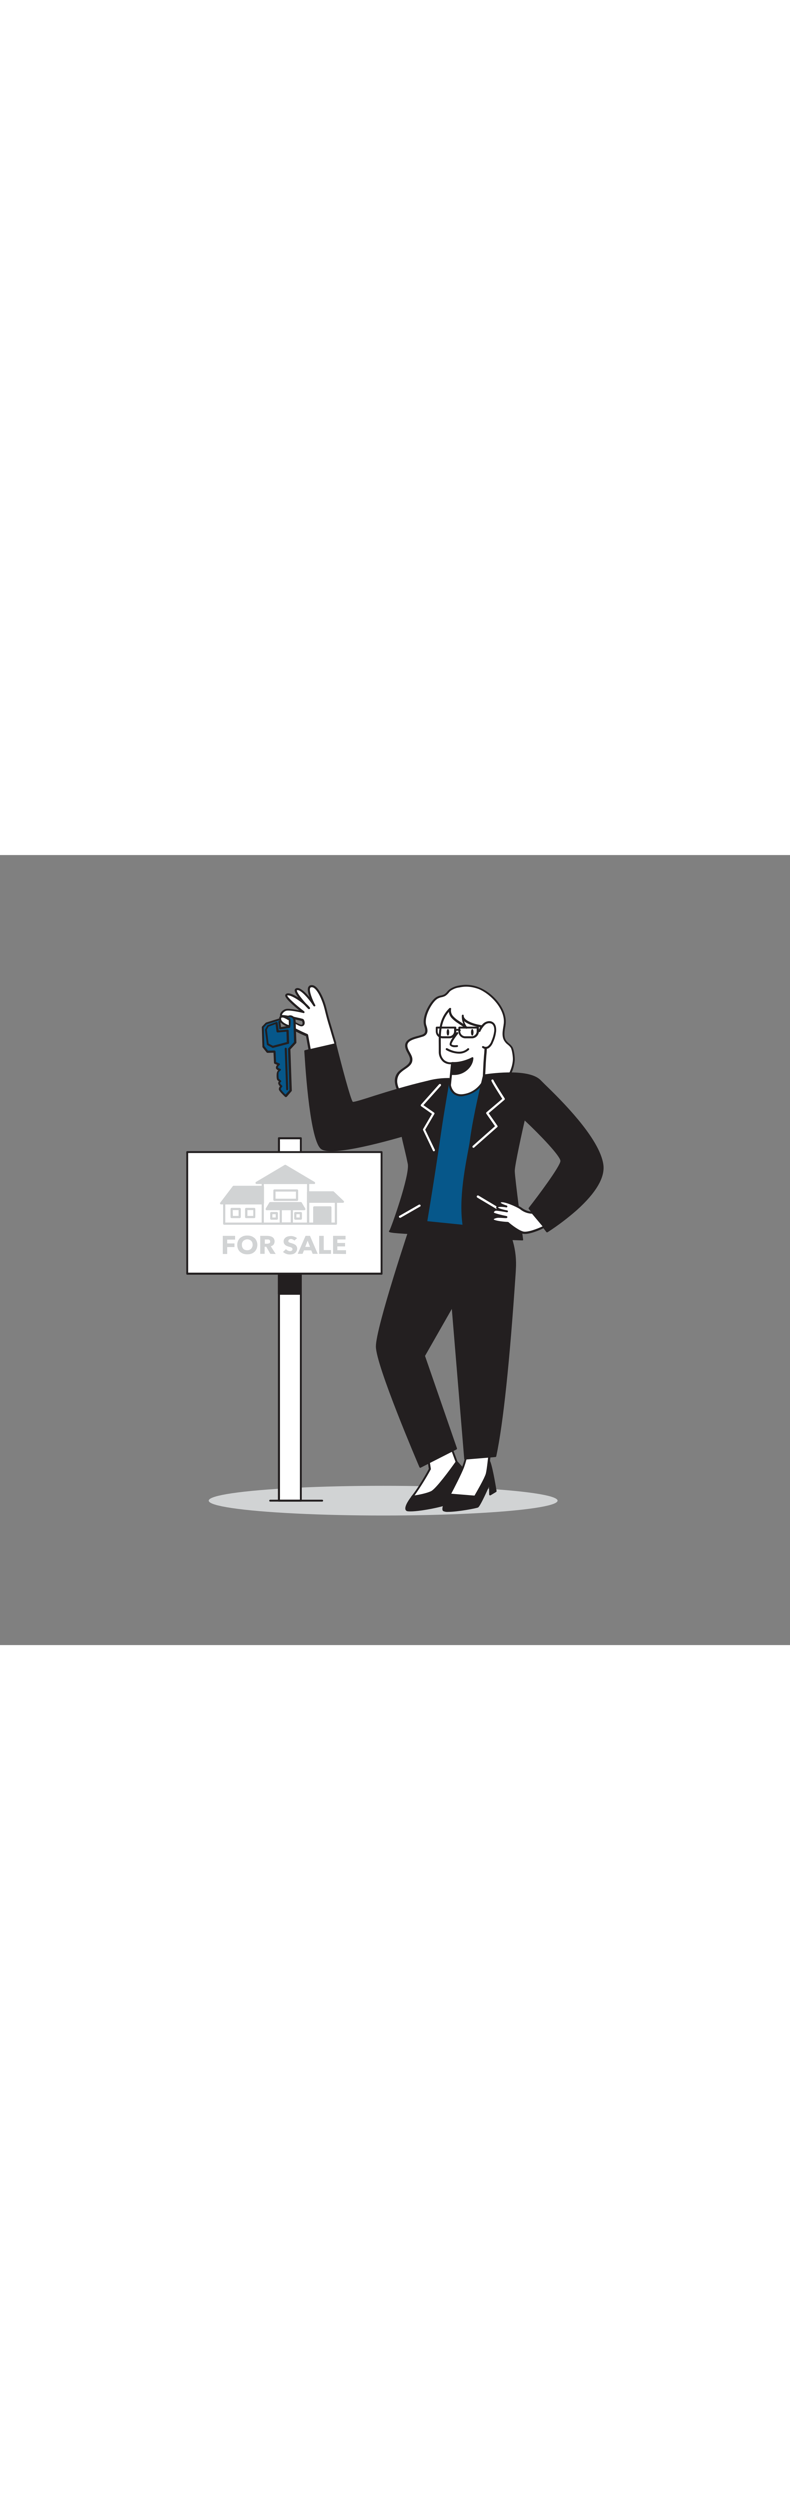 <svg version="1.1" id="Layer_1" xmlns="http://www.w3.org/2000/svg" xmlns:xlink="http://www.w3.org/1999/xlink" x="0px" y="0px" viewBox="0 0 500 500" style="width: 158px;" xml:space="preserve" data-imageid="real-estate-agent-76" imageName="Real Estate Agent" class="illustrations_image">
<rect x="0" y="0" width="500" height="500" fill="#808080" stroke="none"/>
<style type="text/css">
	.st0_real-estate-agent-76{fill:#D1D3D4;}
	.st1_real-estate-agent-76{fill:#FFFFFF;}
	.st2_real-estate-agent-76{fill:#231F20;}
	.st3_real-estate-agent-76{fill:#68E1FD;}
</style>
<g id="Shadow_real-estate-agent-76">
	<ellipse class="st0_real-estate-agent-76" cx="242.5" cy="408.6" rx="110.4" ry="9.4"/>
</g>
<g id="Character_real-estate-agent-76">
	<path class="st1_real-estate-agent-76" d="M322.2,139c1.6-2.9,2.5-6,2.8-9.3c0.1-1.9-0.4-6.4-1.4-8s-2.6-2.4-3.7-3.8c-2.1-2.7-1.4-6.6-0.7-10&#10;&#9;&#9;c1.8-9.7-7.8-20.2-16.4-23.6c-3.9-1.6-8.1-2-12.2-1.1c-1.9,0.3-3.8,0.9-5.5,2c-1.5,1.1-2.3,2.7-3.9,3.5c-1.3,0.7-2.7,0.7-4,1.3&#10;&#9;&#9;c-0.6,0.3-1.2,0.7-1.7,1.1c-3.7,3.3-8,11.8-6.4,16.8c0.6,1.8,1.2,3.9,0,5.3c-0.6,0.6-1.3,1-2.1,1.2c-4.7,1.4-12.6,2.2-9,9.5&#10;&#9;&#9;c0.9,1.9,2.4,3.8,2.2,5.9c-0.4,3.8-5.1,5-7.7,7.8c-3.8,4.3-1.5,11.4,2.9,15.1c6.9,5.8,16.8,6.1,25.8,5.4c9.5-0.6,19.2-1.9,27.7-6.4&#10;&#9;&#9;C314.5,148.9,319.1,144.5,322.2,139z"/>
	<path class="st2_real-estate-agent-76" d="M275,159.1c-7.2,0-14.6-1.2-20.1-5.8c-2.9-2.4-4.6-5.9-5-9.6c-0.2-2.3,0.5-4.7,2.1-6.4c1-1,2.2-1.9,3.4-2.7&#10;&#9;&#9;c2-1.4,3.9-2.7,4.1-4.8c0.1-1.4-0.6-2.8-1.4-4.3c-0.2-0.4-0.5-0.9-0.7-1.3c-1.1-2.2-1.3-4-0.6-5.4c1.2-2.6,4.8-3.6,8-4.4&#10;&#9;&#9;c0.7-0.2,1.4-0.4,2-0.6c0.7-0.2,1.3-0.5,1.8-1c0.9-1.1,0.5-2.8-0.1-4.7c-1.7-5.4,2.8-14,6.6-17.4c0.6-0.5,1.2-0.9,1.9-1.2&#10;&#9;&#9;c0.6-0.3,1.3-0.5,2-0.6c0.7-0.1,1.4-0.4,2-0.6c0.8-0.5,1.5-1.1,2-1.8c0.5-0.6,1.1-1.2,1.8-1.7c1.7-1.1,3.7-1.9,5.7-2.2&#10;&#9;&#9;c4.2-0.9,8.6-0.5,12.6,1.1c9.4,3.7,18.6,14.6,16.8,24.3v0.2c-0.6,3.2-1.3,6.9,0.6,9.4c0.5,0.6,1,1.1,1.6,1.6&#10;&#9;&#9;c0.8,0.6,1.6,1.4,2.2,2.3c1.1,1.8,1.6,6.6,1.5,8.4c-0.3,3.4-1.2,6.6-2.9,9.6l0,0c-3.2,5.6-7.9,10.2-13.6,13.1&#10;&#9;&#9;c-8.8,4.6-19,5.9-28,6.5C279.2,159,277.1,159.1,275,159.1z M295,83.3c-1.4,0-2.9,0.2-4.3,0.5c-1.9,0.2-3.6,0.9-5.2,1.9&#10;&#9;&#9;c-0.6,0.4-1.1,0.9-1.5,1.5c-0.7,0.8-1.5,1.6-2.4,2.1c-0.7,0.3-1.5,0.6-2.2,0.7c-0.6,0.1-1.2,0.3-1.8,0.6c-0.6,0.2-1.1,0.6-1.6,1&#10;&#9;&#9;c-3.5,3.1-7.7,11.4-6.2,16.1c0.6,1.8,1.4,4.2-0.1,5.9c-0.6,0.7-1.5,1.2-2.4,1.4c-0.6,0.2-1.3,0.4-2,0.6c-2.9,0.8-6.2,1.6-7.2,3.7&#10;&#9;&#9;c-0.5,1.1-0.3,2.5,0.6,4.3c0.2,0.4,0.4,0.8,0.7,1.3c0.9,1.6,1.8,3.2,1.6,5c-0.2,2.7-2.5,4.2-4.7,5.7c-1.1,0.7-2.2,1.6-3.1,2.5&#10;&#9;&#9;c-1.3,1.5-1.9,3.5-1.8,5.5c0.3,3.4,2,6.5,4.6,8.7c6.7,5.7,16.6,5.9,25.4,5.3s18.9-1.8,27.4-6.3c5.5-2.8,10.1-7.2,13.1-12.6&#10;&#9;&#9;c1.5-2.8,2.5-5.9,2.7-9.1c0.1-1.8-0.5-6.2-1.3-7.6c-0.5-0.8-1.2-1.4-1.9-2c-0.7-0.5-1.3-1.1-1.8-1.8c-2.3-2.9-1.5-6.9-0.9-10.4&#10;&#9;&#9;v-0.2c1.8-9.5-8.1-19.8-16-22.9C300.1,83.8,297.6,83.3,295,83.3z M322.2,139L322.2,139z"/>
	<path class="st2_real-estate-agent-76" d="M260.9,406.2c0,0-4.9,6.1-3.6,8.1s24.2-2.2,27.1-4.3s11.5-16.9,11.7-17.4s-7.1-8.4-7.1-8.4L260.9,406.2z"/>
	<path class="st2_real-estate-agent-76" d="M259.9,415.4c-0.6,0-1.3,0-1.9-0.1c-0.5,0-0.9-0.3-1.2-0.7c-1.4-2.2,2.8-7.7,3.7-8.8c0,0,0.1-0.1,0.1-0.1&#10;&#9;&#9;l28.1-22.1c0.3-0.2,0.6-0.2,0.8,0.1c7.5,8.2,7.4,8.6,7.2,9c-0.2,0.7-8.9,15.6-11.9,17.7C282.3,412.2,266.5,415.4,259.9,415.4z&#10;&#9;&#9; M261.4,406.6c-1.8,2.3-4.2,6.2-3.5,7.3c1.6,1.3,23.2-2.4,26.3-4.5c2.6-1.8,10.3-14.9,11.4-16.9c-0.6-0.9-3.6-4.4-6.5-7.6&#10;&#9;&#9;L261.4,406.6z"/>
	<path class="st2_real-estate-agent-76" d="M284.6,404.7c0,0-5.4,8.5-3.7,10s20-1.4,21.4-2.3s7.8-15.5,7.8-15.5l0.2,7.7l3.5-2.1c0,0-3-18-4.3-19.1&#10;&#9;&#9;S284.6,404.7,284.6,404.7z"/>
	<path class="st2_real-estate-agent-76" d="M283.6,415.7c-1.1,0.1-2.2-0.1-3.1-0.5c-1.9-1.6,1.9-8.1,3.6-10.8c0,0,0.1-0.1,0.1-0.1&#10;&#9;&#9;c23.8-22.8,25.1-21.8,25.6-21.3c1.4,1.2,3.8,15.2,4.5,19.5c0,0.2-0.1,0.5-0.3,0.6l-3.5,2.1c-0.2,0.1-0.4,0.1-0.6,0&#10;&#9;&#9;c-0.2-0.1-0.3-0.3-0.3-0.5l-0.1-5c-2.1,4.7-5.7,12.5-6.9,13.2C301.8,413.4,289.7,415.7,283.6,415.7z M285.1,405.1&#10;&#9;&#9;c-2.7,4.3-4.5,8.5-3.8,9.1c1.4,1,18.9-1.3,20.6-2.4c0.8-0.6,4.4-8.2,7.5-15.2c0.1-0.3,0.4-0.4,0.7-0.4c0.3,0.1,0.5,0.3,0.5,0.6&#10;&#9;&#9;l0.2,6.6l2.2-1.3c-1.4-8-3.1-16.7-3.9-18.2C306.9,384.9,295.3,395.4,285.1,405.1L285.1,405.1z"/>
	<path class="st1_real-estate-agent-76" d="M270.6,379.1l1.5,9.5c0,0-6.4,11.7-11.2,17.5c0,0,8.4-1.2,12.2-3s15.9-19.1,15.9-19.1l-4.9-13.2L270.6,379.1z"/>
	<path class="st2_real-estate-agent-76" d="M260.9,406.8c-0.2,0-0.4-0.1-0.6-0.3c-0.1-0.2-0.1-0.5,0.1-0.7c4.4-5.3,10.2-15.7,11-17.3l-1.4-9.3&#10;&#9;&#9;c0-0.3,0.1-0.5,0.3-0.6l13.5-8.2c0.2-0.1,0.4-0.1,0.5,0c0.2,0.1,0.3,0.2,0.4,0.4l4.9,13.2c0.1,0.2,0,0.4-0.1,0.6&#10;&#9;&#9;c-0.5,0.7-12.2,17.4-16.1,19.3s-12,3-12.4,3.1H260.9z M271.3,379.4l1.4,9.1c0,0.1,0,0.3-0.1,0.4c-3.1,5.7-6.5,11.1-10.2,16.4&#10;&#9;&#9;c2.6-0.4,7.7-1.4,10.4-2.7c3-1.4,12-13.6,15.5-18.6l-4.5-12.2L271.3,379.4z"/>
	<path class="st1_real-estate-agent-76" d="M295.7,377.6c-0.5,3.3-1.4,6.5-2.6,9.6c-1.9,4.9-8.5,17.5-8.5,17.5l16.1,1.4c0,0,6.7-11.2,7.4-14.5&#10;&#9;&#9;s1.9-14.4,1.9-14.4L295.7,377.6z"/>
	<path class="st2_real-estate-agent-76" d="M300.7,406.7L300.7,406.7l-16.1-1.4c-0.4,0-0.6-0.4-0.6-0.7c0-0.1,0-0.2,0.1-0.2c0.1-0.1,6.7-12.6,8.5-17.4&#10;&#9;&#9;c1.1-3.1,2-6.2,2.5-9.5c0-0.3,0.3-0.5,0.6-0.5l14.4-0.4c0.2,0,0.4,0.1,0.5,0.2c0.1,0.1,0.2,0.3,0.2,0.5c0,0.5-1.2,11.1-1.9,14.4&#10;&#9;&#9;s-7.2,14.2-7.5,14.7C301.2,406.6,300.9,406.7,300.7,406.7z M285.6,404.2l14.7,1.2c1.1-1.9,6.5-11.2,7.2-14s1.5-11,1.8-13.5&#10;&#9;&#9;l-13.1,0.4c-0.6,3.1-1.4,6.2-2.5,9.2C292.1,391.7,287.2,401.2,285.6,404.2z"/>
	<path class="st2_real-estate-agent-76" d="M316.6,228.9c6.9,9.7,10.2,21.4,9.3,33.3c-1.1,16.3-5.6,86-12.5,118.2l-19,1.6l-9.1-110l1.6-41.4L316.6,228.9z&#10;&#9;&#9;"/>
	<path class="st2_real-estate-agent-76" d="M294.4,382.6c-0.1,0-0.3-0.1-0.4-0.1c-0.1-0.1-0.2-0.3-0.2-0.4l-9.1-110l1.6-41.5c0-0.3,0.3-0.6,0.6-0.6&#10;&#9;&#9;l29.6-1.7c0.2,0,0.4,0.1,0.5,0.2c6.9,9.8,10.3,21.7,9.5,33.7l-0.1,2c-3.8,56.5-7.9,95.6-12.3,116.3c-0.1,0.3-0.3,0.5-0.6,0.5&#10;&#9;&#9;L294.4,382.6L294.4,382.6z M287.5,231.2L286,272l9,109.3l17.9-1.5c4.4-20.7,8.5-59.6,12.2-115.7l0.1-2c0.8-11.6-2.4-23.1-9-32.6&#10;&#9;&#9;L287.5,231.2z"/>
	<path class="st2_real-estate-agent-76" d="M293.7,229.6l-32.5,1.8c0,0-22.6,67.4-22.6,79.4s27.6,76.2,27.6,76.2l22.6-11.5l-20.3-58.7l29.9-52.2&#10;&#9;&#9;L293.7,229.6z"/>
	<path class="st2_real-estate-agent-76" d="M266.1,387.8c-0.1,0-0.1,0-0.2,0c-0.2-0.1-0.3-0.2-0.4-0.3c-1.1-2.6-27.6-64.5-27.6-76.5s21.7-76.9,22.7-79.6&#10;&#9;&#9;c0.1-0.2,0.3-0.4,0.5-0.4l32.5-1.9c0.3,0,0.6,0.2,0.6,0.5l4.5,35.1c0,0.1,0,0.3-0.1,0.4L269,317l20.2,58.4c0.1,0.3,0,0.6-0.3,0.8&#10;&#9;&#9;l-22.6,11.5C266.3,387.8,266.2,387.8,266.1,387.8z M261.6,232c-1.9,5.6-22.5,67.5-22.5,78.9c0,11.1,24.5,68.8,27.3,75.4l21.5-11&#10;&#9;&#9;l-20.1-58.1c-0.1-0.2-0.1-0.3,0-0.5l29.8-52l-4.4-34.3L261.6,232z"/>
	<path class="st2_real-estate-agent-76" d="M265.3,174.3c0,0-54.5,17.6-61.9,11.1S193.2,124,193.2,124l18.8-4.9c0,0,8.9,36.3,10.8,37.4&#10;&#9;&#9;c1.6,1,24.5-7.9,47.3-13.1"/>
	<path class="st2_real-estate-agent-76" d="M209.9,187.4c-3.2,0-5.7-0.4-6.9-1.5c-7.5-6.6-10.2-59.6-10.4-61.8c0-0.3,0.2-0.6,0.5-0.6l18.8-4.9&#10;&#9;&#9;c0.2,0,0.3,0,0.5,0.1c0.1,0.1,0.2,0.2,0.3,0.4c3.4,13.6,9.2,35.7,10.6,37.1c0.8,0.2,7-1.7,13.4-3.8c8.9-2.8,21.2-6.6,33.3-9.4&#10;&#9;&#9;c0.3-0.1,0.7,0.1,0.7,0.5c0.1,0.3-0.1,0.7-0.5,0.7l0,0c-12.1,2.7-24.3,6.6-33.2,9.4c-10.8,3.4-13.6,4.2-14.5,3.6&#10;&#9;&#9;c-1.9-1.2-8.6-28-10.9-37.2l-17.7,4.6c0.3,5.5,3.1,54.6,9.9,60.5c5.9,5.1,46.3-6.4,61.3-11.2c0.3-0.1,0.7,0.2,0.7,0.5&#10;&#9;&#9;c0.1,0.3-0.1,0.6-0.3,0.7C263.6,175.5,226.5,187.4,209.9,187.4z"/>
	<path class="st3_real-estate-agent-76 targetColor" d="M284,141.6c0,0-13.7,12.1-15.8,21.4s-2.9,68.2-2.9,68.2l41.5,4.2c0,0-3.2-65.1,1.3-76.2s6.2-16.5,6.2-16.5&#10;&#9;&#9;L284,141.6z" style="fill: rgb(6, 87, 138);"/>
	<path class="st1_real-estate-agent-76" d="M286.1,131.7l-1.4,13.8c0,0,0.7,7.9,9.3,6.3c5.2-1,9.6-4.2,12.1-8.9c0.4-0.8,0.1-2.6,0.2-3.6l0.4-8.1&#10;&#9;&#9;c0.2-4.1,0.8-8.3,0.7-12.3c-0.1-4.9,1.6-9.8-4-10.8c-2.6-0.4-10.9-2.6-10.7-6.5c-0.1,2.7,0.8,5.4,2.5,7.5l-4.8-3.2&#10;&#9;&#9;c-1.6-0.9-3-2.1-4.2-3.5c-1.2-1.4-1.7-3.3-1.4-5.1c-7.6,7.6-6.4,17.2-6.5,27C278.4,128.9,281.4,132.4,286.1,131.7z"/>
	<path class="st2_real-estate-agent-76" d="M291.9,152.7c-1.7,0.1-3.4-0.5-4.8-1.5c-1.7-1.4-2.8-3.4-3-5.6l1.3-13.2c-1.9,0.1-3.7-0.5-5.1-1.7&#10;&#9;&#9;c-1.7-1.6-2.7-3.9-2.6-6.3c0-1.2,0-2.4,0-3.6c-0.1-8.8-0.2-17,6.7-23.9c0.2-0.2,0.5-0.2,0.8-0.1c0.3,0.1,0.4,0.4,0.3,0.7&#10;&#9;&#9;c-0.3,1.6,0.2,3.3,1.3,4.5c1.2,1.3,2.6,2.4,4.1,3.3l2.4,1.6c-0.8-1.7-1.1-3.5-1-5.3c0-0.3,0.3-0.6,0.6-0.6c0,0,0,0,0,0&#10;&#9;&#9;c0.4,0,0.6,0.3,0.6,0.7l0,0c-0.1,3.1,6.8,5.3,10.2,5.8c5,0.8,4.8,4.7,4.6,8.3c0,1-0.1,2-0.1,3c0,2.8-0.1,5.6-0.4,8.3&#10;&#9;&#9;c-0.1,1.4-0.2,2.7-0.3,4.1l-0.4,8.1c0,0.3,0,0.6,0,1c0.1,0.9,0,1.9-0.3,2.8c-2.6,4.8-7.2,8.2-12.6,9.2&#10;&#9;&#9;C293.4,152.6,292.7,152.7,291.9,152.7z M285.4,145.6c0.3,1.8,1.2,3.4,2.5,4.6c1.5,1.1,3.5,1.5,6,1c5-0.9,9.2-4.1,11.6-8.5&#10;&#9;&#9;c0.2-0.7,0.2-1.5,0.1-2.2c0-0.4,0-0.8,0-1.1l0.4-8.1c0.1-1.4,0.2-2.7,0.3-4.1c0.3-2.7,0.4-5.5,0.4-8.2c0-1.1,0-2.1,0.1-3.1&#10;&#9;&#9;c0.2-4.1,0.2-6.4-3.5-7c-0.1,0-6.5-1.1-9.6-3.8c0.4,1.4,1.1,2.7,2,3.8c0.2,0.2,0.2,0.6,0,0.8c-0.2,0.2-0.6,0.3-0.8,0.1l-4.8-3.2&#10;&#9;&#9;c-1.6-1-3.1-2.2-4.4-3.6c-0.9-1.1-1.5-2.4-1.6-3.8c-5.3,6.2-5.2,13.7-5.1,21.7c0,1.2,0,2.4,0,3.6c-0.1,2,0.7,3.9,2.2,5.3&#10;&#9;&#9;c1.4,1.1,3.1,1.6,4.9,1.3c0.2,0,0.4,0,0.5,0.2c0.1,0.1,0.2,0.3,0.2,0.5L285.4,145.6L285.4,145.6z"/>
	<path class="st2_real-estate-agent-76" d="M285.6,138.5c0,0,5.6,0.8,9.5-2.6s3.8-7.2,3.8-7.2s-6.5,3.5-12.8,3L285.6,138.5z"/>
	<path class="st2_real-estate-agent-76" d="M287,139.2c-0.5,0-1,0-1.5-0.1c-0.3-0.1-0.5-0.3-0.5-0.7l0.6-6.8c0-0.3,0.3-0.6,0.7-0.6&#10;&#9;&#9;c6.1,0.4,12.4-2.9,12.4-3c0.2-0.1,0.4-0.1,0.6,0c0.2,0.1,0.3,0.3,0.3,0.5c0,0.2,0.1,4.2-4,7.7C293.1,138.3,290.1,139.3,287,139.2z&#10;&#9;&#9; M286.2,138c1.5,0.1,5.5,0,8.5-2.5c1.8-1.4,3-3.5,3.5-5.7c-3.6,1.7-7.5,2.6-11.5,2.6L286.2,138z"/>
	<path class="st2_real-estate-agent-76" d="M288,121.6c-1.2,0.1-2.3-0.3-3.2-1.1c-1.1-1.4,2.1-5.8,4.1-8.2c0.2-0.3,0.6-0.3,0.9-0.1c0,0,0,0,0,0&#10;&#9;&#9;c0.3,0.2,0.3,0.6,0.1,0.9c-2.4,3-4.3,6.1-4.1,6.7c0.5,0.7,2.5,0.6,3.4,0.5c0.3-0.1,0.7,0.2,0.7,0.5c0,0,0,0,0,0&#10;&#9;&#9;c0,0.3-0.2,0.7-0.5,0.7C288.9,121.6,288.5,121.6,288,121.6z"/>
	<path class="st1_real-estate-agent-76" d="M303.5,111.4c0.7-1.7,1.7-3.2,3-4.4c1.4-1.2,3.3-1.5,5-0.7c1.7,1,2.1,3.4,1.9,5.3c-0.3,2.3-0.9,4.4-1.8,6.5&#10;&#9;&#9;c-0.4,1.3-1.2,2.4-2.2,3.3c-1.1,0.9-2.6,1-3.7,0.2"/>
	<path class="st2_real-estate-agent-76" d="M307.3,122.7c-0.7,0-1.4-0.2-2-0.7c-0.3-0.2-0.3-0.6-0.1-0.9c0.2-0.3,0.6-0.3,0.9-0.1c0,0,0,0,0,0&#10;&#9;&#9;c0.9,0.6,2.1,0.5,2.9-0.2c0.9-0.8,1.6-1.8,2-3c0.9-2,1.5-4.1,1.8-6.3c0.1-0.8,0.2-3.6-1.6-4.7c-1.4-0.7-3.1-0.4-4.3,0.7&#10;&#9;&#9;c-1.2,1.2-2.2,2.6-2.9,4.2c-0.2,0.3-0.5,0.4-0.9,0.3c-0.3-0.2-0.4-0.5-0.3-0.9l0,0c0.7-1.8,1.8-3.3,3.2-4.6c1.4-1.2,3.9-2,5.8-0.8&#10;&#9;&#9;c2.4,1.4,2.3,4.6,2.2,6c-0.3,2.3-0.9,4.6-1.9,6.7c-0.5,1.4-1.3,2.6-2.4,3.5C309,122.5,308.2,122.7,307.3,122.7z"/>
	<ellipse class="st2_real-estate-agent-76" cx="298.9" cy="112.2" rx="0.8" ry="2.1"/>
	<ellipse class="st2_real-estate-agent-76" cx="283.5" cy="112.2" rx="0.8" ry="2.1"/>
	<path class="st2_real-estate-agent-76" d="M284.4,116h-4.2c-2.4,0-4.4-2-4.4-4.4v-2.4c0-0.3,0.3-0.6,0.6-0.6h11.8c0.3,0,0.6,0.3,0.6,0.6v2.4&#10;&#9;&#9;C288.8,114,286.8,116,284.4,116z M277,109.8v1.8c0,1.7,1.4,3.1,3.1,3.1h4.2c1.7,0,3.1-1.4,3.1-3.1v-1.8H277z"/>
	<path class="st2_real-estate-agent-76" d="M298.7,116h-4.2c-2.4,0-4.4-2-4.4-4.4v-2.4c0-0.3,0.3-0.6,0.6-0.6h11.8c0.3,0,0.6,0.3,0.6,0.6v2.4&#10;&#9;&#9;C303.1,114,301.1,116,298.7,116z M291.3,109.8v1.8c0,1.7,1.4,3.1,3.1,3.1h4.2c1.7,0,3.1-1.4,3.1-3.1v-1.8H291.3z"/>
	<path class="st2_real-estate-agent-76" d="M290.9,111.5c-0.1,0-0.2,0-0.3-0.1c-0.7-0.3-1.5-0.3-2.1,0c-0.3,0.2-0.7,0.1-0.8-0.2c-0.2-0.3-0.1-0.7,0.2-0.8&#10;&#9;&#9;c0,0,0,0,0,0c1.1-0.5,2.3-0.5,3.4,0c0.3,0.2,0.4,0.6,0.2,0.9C291.3,111.3,291.1,111.5,290.9,111.5z"/>
	<path class="st2_real-estate-agent-76" d="M306.4,139.4c0,0-6.3,25.4-8.3,41.1c-1.2,9.5-9.4,41.1-2.8,61.5l35.3,1.2c0,0-5.3-39.4-5.3-43.6s6.6-33,6.6-33&#10;&#9;&#9;s23.9,22.4,23.5,27s-20.1,29.9-20.1,29.9l11.1,14.5c0,0,37.5-23.2,35.1-42s-33.7-47.2-39.7-53.3&#10;&#9;&#9;C333.9,134.9,306.4,139.4,306.4,139.4z"/>
	<path class="st2_real-estate-agent-76" d="M330.5,243.9L330.5,243.9l-35.3-1.2c-0.3,0-0.5-0.2-0.6-0.4c-5.4-16.7-1.1-40.2,1.5-54.2&#10;&#9;&#9;c0.6-3.2,1.1-5.7,1.3-7.5c2-15.6,8.2-41,8.3-41.2c0.1-0.2,0.3-0.4,0.5-0.5c1.1-0.2,28-4.5,35.9,3.5c0.6,0.6,1.5,1.5,2.6,2.6&#10;&#9;&#9;c9.6,9.3,35,34.1,37.2,51.1c1,8-4.6,17.6-16.8,28.6c-5.8,5.1-12,9.8-18.5,14c-0.3,0.2-0.6,0.1-0.8-0.1l-11.1-14.6&#10;&#9;&#9;c-0.2-0.2-0.2-0.5,0-0.8c5.5-7,19.7-26,20-29.5c0.2-3-13.4-17.1-22.6-25.7c-1.2,5.2-6.3,28.2-6.3,31.9c0,4.1,5.2,43.1,5.3,43.5&#10;&#9;&#9;c0,0.2,0,0.4-0.2,0.5C330.9,243.8,330.7,243.9,330.5,243.9z M295.7,241.5l34.1,1.1c-0.8-5.6-5.2-39-5.2-42.9c0-4.2,6.3-32,6.6-33.2&#10;&#9;&#9;c0.1-0.3,0.4-0.5,0.7-0.4c0.1,0,0.2,0.1,0.3,0.1c2.5,2.3,24.1,22.8,23.8,27.5c-0.3,4.4-16.9,25.9-19.9,29.8l10.5,13.8&#10;&#9;&#9;c4.3-2.8,36.5-24.1,34.3-41.1c-2.1-16.6-27.4-41.1-36.9-50.3c-1.1-1.1-2-2-2.6-2.6c-7-7.1-31-3.7-34.4-3.2&#10;&#9;&#9;c-0.8,3.3-6.3,26.2-8.1,40.7c-0.2,1.8-0.7,4.4-1.3,7.6C295,201.1,290.6,225.1,295.7,241.5z"/>
	<path class="st1_real-estate-agent-76" d="M325,230.3c-0.1,0-0.2,0-0.4-0.1l-22.5-13.4c-0.3-0.2-0.5-0.6-0.3-1c0,0,0,0,0,0c0.2-0.3,0.6-0.5,1-0.3&#10;&#9;&#9;c0,0,0,0,0,0l22.4,13.4c0.3,0.2,0.4,0.6,0.2,1C325.4,230.2,325.2,230.3,325,230.3L325,230.3z"/>
	<path class="st2_real-estate-agent-76" d="M284,141.6c0,0-3.6,20.7-5.6,34.4c-5.3,36.4-10,63.6-10,63.6s-22.7-1-21.6-1.7s13.2-35.1,11.9-42.8&#10;&#9;&#9;s-5.6-21.5-4.6-24.6s8.4-23.8,8.4-23.8S269.7,141.6,284,141.6z"/>
	<path class="st2_real-estate-agent-76" d="M268.4,240.3L268.4,240.3c-21.9-0.9-22.1-1.5-22.2-2c-0.1-0.3,0-0.6,0.3-0.7c0.9-1.2,12.9-34.8,11.6-42.1&#10;&#9;&#9;c-0.5-2.5-1.2-5.7-2-9c-1.7-7-3.3-13.6-2.5-15.9c1-3.1,8.3-23.6,8.4-23.8c0-0.1,0.1-0.2,0.2-0.3c0.3-0.2,7.6-5.4,21.9-5.4&#10;&#9;&#9;c0.2,0,0.4,0.1,0.5,0.2c0.1,0.1,0.2,0.3,0.1,0.5c0,0.2-3.7,20.9-5.6,34.4c-5.2,36-10,63.4-10,63.6&#10;&#9;&#9;C268.9,240.1,268.6,240.3,268.4,240.3z M247.6,237.7c2.7,0.4,13.2,1,20.2,1.3c0.7-4,5.1-29.9,9.9-63.1c1.8-12.1,4.9-29.9,5.5-33.7&#10;&#9;&#9;c-12.3,0.2-19.2,4.4-20.3,5.1c-0.8,2.1-7.3,20.7-8.3,23.6c-0.6,1.9,1,9,2.5,15.2c0.8,3.4,1.6,6.5,2,9.1c0.8,4.5-2.8,17.1-5,24.3&#10;&#9;&#9;C252.4,225.1,249.1,234.8,247.6,237.7L247.6,237.7z"/>
	<path class="st1_real-estate-agent-76" d="M344.4,235.4c0,0-10,4.8-13.7,3.6s-9.3-6.1-9.3-6.1s-9.3-0.6-9.5-2.2s4-2.2,8.6-1.2c0,0-8.5-1.7-8.7-2.6&#10;&#9;&#9;c0-1.1,0.8-2,1.9-2.1c0,0,0.1,0,0.1,0c1.3,0,6.9,1,6.9,1s-6.7-1.2-6.2-2.8s5.9-0.5,5.9-0.5s-5.3-1.4-4.2-2.8c1.6-2,11.6,2.9,13.1,4&#10;&#9;&#9;c4.1,3,7.5,2.7,7.5,2.7L344.4,235.4z"/>
	<path class="st2_real-estate-agent-76" d="M332.2,239.8c-0.6,0-1.1-0.1-1.7-0.2c-3.5-1.1-8.4-5.2-9.3-6c-4.5-0.3-9.7-1-9.9-2.8c0-0.5,0.2-1,0.6-1.4&#10;&#9;&#9;c0.6-0.5,1.3-0.8,2.1-0.9c-2.6-0.8-2.6-1.3-2.7-1.6c-0.1-0.7,0.1-1.3,0.6-1.8c0.5-0.6,1.3-1,2.1-1c0.1,0,0.3,0,0.5,0&#10;&#9;&#9;c-0.1-0.1-0.2-0.2-0.3-0.4c-0.2-0.3-0.2-0.7-0.1-1c0.3-0.8,1.3-1.2,2.5-1.3c-0.4-0.2-0.7-0.6-0.8-1c-0.1-0.4-0.1-0.9,0.2-1.2&#10;&#9;&#9;c2.1-2.6,12.9,3.1,14,3.9c3.8,2.9,7,2.6,7,2.6c0.2,0,0.4,0.1,0.5,0.2l7.4,8.9c0.1,0.1,0.2,0.3,0.1,0.5c0,0.2-0.2,0.4-0.4,0.4&#10;&#9;&#9;C344.3,236.2,336.7,239.8,332.2,239.8z M316.2,229.6c-1.2-0.1-2.4,0.1-3.5,0.7c-0.2,0.1-0.2,0.2-0.2,0.3c0.4,0.6,4.5,1.4,8.9,1.6&#10;&#9;&#9;c0.1,0,0.3,0.1,0.4,0.1c0,0.1,5.5,4.8,9.1,5.9c2.6,0.9,9.3-1.7,12.5-3.2l-6.7-8c-2.8-0.1-5.4-1.1-7.6-2.9c-2-1.5-11.1-5.4-12.2-4.1&#10;&#9;&#9;c0.1,0.4,2,1.3,3.8,1.8c0.3,0.1,0.5,0.5,0.4,0.8c-0.1,0.3-0.4,0.5-0.7,0.4c-2.6-0.5-5.1-0.4-5.2,0c0.2,0.5,2.9,1.4,5.8,1.9&#10;&#9;&#9;c0.3,0.1,0.6,0.4,0.5,0.7c-0.1,0.3-0.4,0.6-0.7,0.5c-1.5-0.3-5.7-1-6.8-1c-0.4,0-0.8,0.2-1.1,0.5c-0.2,0.2-0.3,0.4-0.3,0.7&#10;&#9;&#9;c0.8,0.5,4.6,1.5,8,2.2h0.1c0.3,0.1,0.5,0.5,0.4,0.8c-0.1,0.3-0.4,0.5-0.7,0.5h-0.2C319,229.8,317.6,229.6,316.2,229.6z"/>
	<path class="st2_real-estate-agent-76" d="M290.4,125.7c-2.8-0.1-5.6-0.9-8-2.3c-0.3-0.2-0.4-0.6-0.2-0.9c0.2-0.3,0.6-0.4,0.9-0.2c0,0,0,0,0,0&#10;&#9;&#9;c0.1,0,7.8,4.8,12.8,0.1c0.2-0.2,0.6-0.2,0.9,0c0.2,0.2,0.2,0.6,0,0.9c0,0,0,0,0,0C295,124.9,292.7,125.8,290.4,125.7z"/>
	<path class="st1_real-estate-agent-76" d="M195.8,122.9l-1.6-8.7c0,0-12.2-5.1-13.7-8.2c-3.2-6.9,7.7,2,10,2s1.4-3.3,0.8-3.5s-9.6-2.3-12.4-2.3&#10;&#9;&#9;s-0.5-3.6,2.1-4.1s10.9,1.5,10.9,1.5s-12.2-9.4-10.8-11s9.5,2.8,14.3,8.5c0,0-10.2-10.2-8.2-11.8s7.5,4,11.4,10&#10;&#9;&#9;c0,0-6-11.2-2.2-12.1s7.8,8.3,9.2,14.2c2,8,1.4,5.7,6.3,21.8"/>
	<path class="st2_real-estate-agent-76" d="M195.8,123.5c-0.3,0-0.6-0.2-0.6-0.5l-1.5-8.3c-2.2-0.9-12.3-5.3-13.7-8.3c-0.5-1.1-1-2.5-0.2-3.2&#10;&#9;&#9;c0.1-0.1,0.3-0.2,0.4-0.3c-0.4,0-0.9,0-1.1-0.1l0,0c-1.6,0-1.9-1.1-1.9-1.4c-0.1-1.6,1.9-3.6,3.9-4c1.7-0.3,5.7,0.3,8.3,0.9&#10;&#9;&#9;c-3.3-2.7-8.7-7.3-8.9-9.3c0-0.3,0.1-0.6,0.3-0.9c0.4-0.4,0.9-0.6,1.5-0.6c1.5,0,3.9,1,6.5,2.7c-1.3-1.8-2.3-3.5-2.3-4.6&#10;&#9;&#9;c0-0.4,0.2-0.8,0.5-1c0.5-0.4,1.1-0.5,1.7-0.4c1.9,0.3,4.6,2.7,7.2,5.8c-0.9-2.4-1.5-5-0.8-6.4c0.3-0.6,0.8-1.1,1.5-1.2&#10;&#9;&#9;c0.9-0.2,1.8,0,2.5,0.4c3.4,2,6.4,9.6,7.5,14.2c1.5,6,1.5,6.1,3.5,12.7c0.6,2.2,1.5,5.1,2.7,9.1c0.1,0.3-0.1,0.7-0.4,0.8&#10;&#9;&#9;c-0.3,0.1-0.7-0.1-0.8-0.4l0,0c-1.2-4-2.1-6.9-2.7-9.1c-2-6.6-2-6.7-3.5-12.7c-1.3-5.3-4.2-11.8-6.9-13.4c-0.5-0.3-1-0.4-1.6-0.3&#10;&#9;&#9;c-0.3,0.1-0.5,0.3-0.6,0.5c-0.8,1.9,1.5,7.6,3.2,10.7c0.2,0.3,0.1,0.7-0.2,0.8c-0.3,0.2-0.7,0.1-0.9-0.2c-3.6-5.5-7.8-9.7-9.8-10&#10;&#9;&#9;c-0.2-0.1-0.5,0-0.7,0.1c-0.1,1.4,3,5.3,5.8,8.4c0.9,0.8,1.7,1.6,2.4,2.5c0.2,0.3,0.2,0.7-0.1,0.9c-0.2,0.2-0.6,0.2-0.9,0&#10;&#9;&#9;c-0.4-0.4-1.3-1.3-2.4-2.5c-3.9-3.6-8.6-6.1-10.4-6.1c-0.3,0-0.4,0.1-0.5,0.1c0,1,5.5,6.1,10.7,10c0.2,0.2,0.3,0.5,0.2,0.8&#10;&#9;&#9;c-0.1,0.3-0.4,0.4-0.7,0.3c-2.2-0.6-8.5-1.9-10.6-1.5c-1.6,0.3-2.9,2-2.9,2.6c0,0.2,0.4,0.2,0.6,0.2l0,0c2.9,0,12.1,2.2,12.6,2.4&#10;&#9;&#9;c0.8,0.3,1.3,2,1.1,3c-0.1,1-1.1,1.8-2.1,1.7l0,0c-0.9,0-2.4-0.8-4.8-2.2c-1.6-0.9-4.5-2.6-5.2-2.4c0.1,0.6,0.3,1.2,0.6,1.7&#10;&#9;&#9;c1.1,2.3,10,6.4,13.3,7.8c0.2,0.1,0.3,0.3,0.4,0.5l1.6,8.7c0.1,0.3-0.2,0.7-0.5,0.7L195.8,123.5z M182.2,103.2&#10;&#9;&#9;c1.5,0.6,2.9,1.4,4.2,2.2c1.6,0.9,3.6,2,4.2,2l0,0c0.6,0,0.7-0.2,0.8-0.4c0.2-0.6,0.1-1.3-0.3-1.9&#10;&#9;&#9;C190.8,104.9,185.8,103.8,182.2,103.2z"/>
	<path class="st3_real-estate-agent-76 targetColor" d="M166.2,108.8l0.4,12.3l2.6,3.3l4.5-0.1l0.4,7l2.4,1.1c0,0-1.4,1.3-1.3,2.1s2,1.4,2,1.4s-1.4,1-1.5,1.9&#10;&#9;&#9;s-0.1,3.8,0.2,4.1l1.5,1.3c-0.5,0.2-0.8,0.8-0.7,1.3c0.2,0.7,0.7,1.3,1.3,1.8c0,0-1.1,1.1-1,2s3.7,4.2,3.7,4.2l3.1-3.5l-0.8-26.3&#10;&#9;&#9;l3.7-4.1l-0.5-13.9c-0.1-1.5-1.3-2.7-2.9-2.7c-0.2,0-0.5,0-0.7,0.1l-14.2,4.4L166.2,108.8z M176.8,105.6c0,0,5.3-2.1,6.1-1.9&#10;&#9;&#9;s0.2,5,0.2,5l-5.7,0.9L176.8,105.6z" style="fill: rgb(6, 87, 138);"/>
	<path class="st2_real-estate-agent-76" d="M180.8,153.2c-0.2,0-0.3-0.1-0.4-0.2c-1.4-1.3-3.7-3.6-3.9-4.6c-0.1-0.7,0.2-1.5,0.7-2&#10;&#9;&#9;c-0.5-0.5-0.9-1.1-1.1-1.7c-0.1-0.5,0-1,0.4-1.4l-0.9-0.8c-0.8-0.7-0.5-4.6-0.4-4.6c0.1-0.6,0.4-1.2,0.9-1.6&#10;&#9;&#9;c-0.6-0.3-1.3-0.8-1.5-1.5c0-0.8,0.3-1.5,0.8-2l-1.6-0.7c-0.2-0.1-0.4-0.3-0.4-0.6l-0.3-6.4l-3.8,0.1c-0.2,0-0.4-0.1-0.5-0.2&#10;&#9;&#9;l-2.6-3.3c-0.1-0.1-0.1-0.2-0.1-0.4l-0.4-12.3c0-0.2,0.1-0.3,0.2-0.5l2.2-2.3c0.1-0.1,0.2-0.1,0.3-0.2l14.2-4.4&#10;&#9;&#9;c1.8-0.6,3.7,0.5,4.3,2.3c0.1,0.3,0.1,0.6,0.2,0.9l0.5,13.9c0,0.2-0.1,0.3-0.2,0.4l-3.6,3.9l0.9,26.1c0,0.2-0.1,0.3-0.2,0.4&#10;&#9;&#9;l-3.1,3.6C181.2,153.1,181,153.2,180.8,153.2L180.8,153.2z M174.7,131l2.1,0.9c0.3,0.1,0.5,0.5,0.3,0.8c0,0.1-0.1,0.2-0.2,0.2&#10;&#9;&#9;c-0.5,0.4-0.9,0.9-1.1,1.5c0.4,0.4,1,0.8,1.6,0.9c0.2,0.1,0.4,0.3,0.4,0.5c0,0.2-0.1,0.5-0.3,0.6c-0.5,0.3-1.2,1-1.2,1.4&#10;&#9;&#9;c-0.1,1.2-0.1,2.5,0.1,3.7l1.4,1.2c0.2,0.1,0.2,0.4,0.2,0.6c0,0.2-0.2,0.4-0.4,0.5c-0.2,0.1-0.4,0.3-0.3,0.6c0.2,0.5,0.6,1,1.1,1.4&#10;&#9;&#9;c0.2,0.1,0.2,0.3,0.3,0.5c0,0.2-0.1,0.4-0.2,0.5c-0.4,0.3-0.8,1-0.8,1.4c0.9,1.3,1.9,2.4,3,3.4l2.5-2.8l-0.9-26.1&#10;&#9;&#9;c0-0.2,0-0.3,0.2-0.4l3.6-3.9l-0.4-13.7c0-1.2-1-2.1-2.2-2.1c-0.2,0-0.4,0-0.6,0.1l-14.1,4.4l-1.9,2l0.4,11.8l2.3,2.9l4.1-0.1&#10;&#9;&#9;c0.3,0,0.6,0.3,0.7,0.6L174.7,131z M177.3,110.3c-0.1,0-0.3,0-0.4-0.1c-0.1-0.1-0.2-0.3-0.2-0.4l-0.5-4.1c0-0.3,0.1-0.6,0.4-0.7&#10;&#9;&#9;c2.5-1,5.7-2.1,6.5-1.9c0.4,0.1,1.3,0.3,0.6,5.7c0,0.3-0.3,0.5-0.5,0.6l-5.7,0.9L177.3,110.3z M177.5,106l0.4,2.9l4.6-0.8&#10;&#9;&#9;c0.2-1.3,0.2-2.6,0.1-3.8C180.8,104.8,179.1,105.3,177.5,106L177.5,106z"/>
	<path class="st2_real-estate-agent-76" d="M181.7,148.9c-0.3,0-0.6-0.3-0.6-0.6l-0.9-25.7c0-0.4,0.3-0.6,0.6-0.7c0,0,0,0,0,0c0.3,0,0.6,0.3,0.7,0.6&#10;&#9;&#9;c0,0,0,0,0,0l0.9,25.7C182.3,148.6,182.1,148.9,181.7,148.9L181.7,148.9z"/>
	<path class="st2_real-estate-agent-76" d="M172.7,122.1c-0.1,0-0.2,0-0.3-0.1l-3.2-1.7c-0.2-0.1-0.3-0.3-0.3-0.5l-1.2-9.1c0-0.1,0-0.3,0.1-0.4l1.3-2.3&#10;&#9;&#9;c0.1-0.1,0.2-0.2,0.3-0.3l5.4-2c0.2-0.1,0.4-0.1,0.6,0c0.2,0.1,0.3,0.3,0.3,0.5l0.7,4.8l5.6-0.5c0.2,0,0.4,0,0.5,0.2&#10;&#9;&#9;c0.1,0.1,0.2,0.3,0.2,0.4l0.3,7.8c0,0.3-0.2,0.6-0.5,0.6l-9.5,2.5L172.7,122.1z M170,119.3l2.7,1.4l8.8-2.3l-0.2-6.6l-5.6,0.5&#10;&#9;&#9;c-0.3,0-0.6-0.2-0.7-0.6l-0.6-4.7l-4.4,1.6l-1.1,1.9L170,119.3z"/>
	<path class="st1_real-estate-agent-76" d="M182.7,103.7c-0.7-0.5-1.4-0.9-2.1-1.2c-0.6-0.3-1.9-0.7-2.5-0.3c-0.4,0.3-0.6,0.7-0.6,1.1&#10;&#9;&#9;c0,0.5,0.1,0.9,0.3,1.3c0.7,1.5,3.4,3,5,3.4"/>
	<path class="st2_real-estate-agent-76" d="M182.6,108.7c-0.1,0-0.1,0-0.2,0c-1.8-0.4-4.7-2-5.4-3.8c-0.2-0.5-0.4-1-0.3-1.6c0-0.7,0.4-1.3,0.9-1.6&#10;&#9;&#9;c1.1-0.7,3.1,0.2,3.1,0.3l0.6,0.3c0.6,0.3,1.1,0.6,1.6,1c0.3,0.2,0.3,0.6,0.1,0.9c0,0,0,0,0,0c-0.2,0.3-0.6,0.3-0.9,0.1&#10;&#9;&#9;c-0.4-0.3-0.9-0.6-1.4-0.8l-0.6-0.3c-0.6-0.3-1.3-0.5-1.9-0.3c-0.2,0.2-0.3,0.4-0.3,0.6c0,0.3,0.1,0.7,0.2,1&#10;&#9;&#9;c0.6,1.3,3.1,2.7,4.6,3.1c0.3,0.1,0.5,0.4,0.5,0.8c0,0,0,0,0,0C183.2,108.6,182.9,108.7,182.6,108.7z"/>
	<path class="st1_real-estate-agent-76" d="M299.7,185.3c-0.2,0-0.4-0.1-0.5-0.2c-0.3-0.3-0.2-0.7,0-1c0,0,0,0,0,0l14.1-12.5l-5.5-7.9&#10;&#9;&#9;c-0.2-0.3-0.1-0.7,0.1-0.9l10-8.5c-6.9-10.7-6.9-11.4-6.9-11.6c0-0.4,0.3-0.7,0.7-0.7c0.3,0,0.6,0.3,0.7,0.6&#10;&#9;&#9;c0.3,0.8,3.8,6.5,7,11.4c0.2,0.3,0.1,0.7-0.1,0.9l-10,8.5l5.5,7.9c0.2,0.3,0.2,0.7-0.1,0.9l-14.6,12.9&#10;&#9;&#9;C300.1,185.2,299.9,185.3,299.7,185.3z"/>
	<path class="st1_real-estate-agent-76" d="M274.6,187.5c-0.3,0-0.5-0.2-0.6-0.4l-6.2-13c-0.1-0.2-0.1-0.5,0-0.7l5.6-9.6l-6.8-4.8&#10;&#9;&#9;c-0.2-0.1-0.3-0.3-0.3-0.5c0-0.2,0-0.4,0.2-0.6l11.4-12.8c0.3-0.3,0.7-0.3,1-0.1c0.3,0.3,0.3,0.7,0.1,1c0,0,0,0,0,0L268,158.3&#10;&#9;&#9;l6.7,4.7c0.3,0.2,0.4,0.6,0.2,0.9l-5.8,9.9l6.1,12.7c0.2,0.3,0,0.8-0.3,0.9c0,0,0,0,0,0C274.8,187.5,274.7,187.5,274.6,187.5z"/>
	<path class="st1_real-estate-agent-76" d="M253.2,229.6c-0.4,0-0.7-0.3-0.7-0.7c0-0.3,0.1-0.5,0.4-0.6l12.2-7c0.3-0.2,0.8-0.1,1,0.2&#10;&#9;&#9;c0.2,0.3,0.1,0.8-0.2,1c0,0,0,0-0.1,0l-12.2,7C253.4,229.6,253.3,229.6,253.2,229.6z"/>
</g>
<g id="Signpost_real-estate-agent-76">
	<rect x="176.6" y="179.2" class="st1_real-estate-agent-76" width="13.9" height="229.4"/>
	<path class="st2_real-estate-agent-76" d="M190.4,409.2h-13.9c-0.4,0-0.6-0.3-0.6-0.6l0,0V179.2c0-0.4,0.3-0.6,0.6-0.6h13.9c0.4,0,0.6,0.3,0.6,0.6v229.4&#10;&#9;&#9;C191.1,408.9,190.8,409.2,190.4,409.2L190.4,409.2z M177.2,408h12.6V179.9h-12.6V408z"/>
	<rect x="176.6" y="239.7" class="st2_real-estate-agent-76" width="13.9" height="38"/>
	<path class="st2_real-estate-agent-76" d="M190.4,278.3h-13.9c-0.3,0-0.6-0.3-0.6-0.6v-38c0-0.3,0.3-0.6,0.6-0.6h13.9c0.3,0,0.6,0.3,0.6,0.6c0,0,0,0,0,0&#10;&#9;&#9;v38C191.1,278,190.8,278.3,190.4,278.3C190.4,278.3,190.4,278.3,190.4,278.3z M177.2,277h12.6v-36.7h-12.6V277z"/>
	<rect x="118.5" y="187.9" class="st1_real-estate-agent-76" width="123.1" height="77"/>
	<path class="st2_real-estate-agent-76" d="M241.5,265.6h-123c-0.4,0-0.6-0.3-0.6-0.6l0,0v-77c0-0.4,0.3-0.6,0.6-0.6h123c0.4,0,0.6,0.3,0.6,0.6v77&#10;&#9;&#9;C242.2,265.3,241.9,265.6,241.5,265.6L241.5,265.6z M119.1,264.3h121.8v-75.7H119.1L119.1,264.3z"/>
	<path class="st0_real-estate-agent-76" d="M143.8,243.4v2.4h4.6v2.3h-4.6v4.4H141V241h7.8v2.4L143.8,243.4z"/>
	<path class="st0_real-estate-agent-76" d="M162.9,246.7c0,0.8-0.2,1.7-0.5,2.5c-0.3,0.7-0.8,1.4-1.3,1.9c-0.6,0.5-1.3,1-2,1.2c-0.8,0.3-1.7,0.4-2.6,0.4&#10;&#9;&#9;c-0.9,0-1.7-0.1-2.6-0.4c-0.7-0.3-1.4-0.7-2-1.2c-0.6-0.5-1-1.2-1.3-1.9c-0.6-1.6-0.6-3.4,0-4.9c0.3-0.7,0.8-1.4,1.3-1.9&#10;&#9;&#9;c0.6-0.5,1.3-0.9,2-1.2c0.8-0.3,1.7-0.4,2.6-0.4c0.9,0,1.7,0.1,2.6,0.4c0.7,0.3,1.4,0.7,2,1.2c0.6,0.5,1,1.2,1.3,1.9&#10;&#9;&#9;C162.7,245,162.9,245.8,162.9,246.7z M159.9,246.7c0-0.5-0.1-0.9-0.2-1.4c-0.2-0.4-0.4-0.8-0.7-1.1c-0.3-0.3-0.7-0.6-1.1-0.7&#10;&#9;&#9;c-0.4-0.2-0.9-0.3-1.4-0.3c-0.5,0-0.9,0.1-1.4,0.3c-0.4,0.2-0.8,0.4-1.1,0.7c-0.3,0.3-0.5,0.7-0.7,1.1c-0.2,0.4-0.2,0.9-0.2,1.4&#10;&#9;&#9;c0,0.5,0.1,1,0.2,1.4c0.2,0.4,0.4,0.8,0.7,1.1c0.3,0.3,0.7,0.6,1.1,0.7c0.9,0.3,1.9,0.3,2.7,0c0.4-0.2,0.8-0.4,1.1-0.7&#10;&#9;&#9;c0.3-0.3,0.5-0.7,0.7-1.1C159.8,247.7,159.9,247.2,159.9,246.7L159.9,246.7z"/>
	<path class="st0_real-estate-agent-76" d="M171.1,252.4l-2.6-4.5h-1v4.5h-2.8V241h4.5c0.6,0,1.1,0.1,1.7,0.2c0.5,0.1,1,0.3,1.5,0.6&#10;&#9;&#9;c0.4,0.3,0.8,0.6,1,1.1c0.3,0.5,0.4,1.1,0.4,1.6c0,0.7-0.2,1.4-0.6,2c-0.5,0.6-1.1,0.9-1.8,1.1l3.1,4.9L171.1,252.4z M171,244.5&#10;&#9;&#9;c0-0.2-0.1-0.5-0.2-0.6c-0.1-0.2-0.3-0.3-0.4-0.4c-0.2-0.1-0.4-0.2-0.6-0.2c-0.2,0-0.4,0-0.7,0h-1.5v2.7h1.4c0.2,0,0.5,0,0.7-0.1&#10;&#9;&#9;c0.2,0,0.5-0.1,0.7-0.2c0.2-0.1,0.4-0.2,0.5-0.4C170.9,245.1,171,244.8,171,244.5L171,244.5z"/>
	<path class="st0_real-estate-agent-76" d="M186.3,244c-0.3-0.3-0.6-0.6-1-0.7c-0.4-0.2-0.8-0.3-1.1-0.3c-0.2,0-0.4,0-0.6,0.1c-0.2,0-0.4,0.1-0.5,0.2&#10;&#9;&#9;c-0.2,0.1-0.3,0.2-0.4,0.4c-0.1,0.2-0.2,0.4-0.2,0.6c0,0.2,0,0.3,0.1,0.5c0.1,0.1,0.2,0.3,0.4,0.3c0.2,0.1,0.4,0.2,0.6,0.3l0.8,0.2&#10;&#9;&#9;c0.4,0.1,0.8,0.3,1.2,0.4c0.4,0.2,0.8,0.4,1.2,0.6c0.4,0.3,0.7,0.6,0.9,1c0.2,0.4,0.4,0.9,0.4,1.4c0,1.1-0.5,2.2-1.4,2.9&#10;&#9;&#9;c-0.4,0.3-0.9,0.6-1.5,0.7c-0.5,0.1-1.1,0.2-1.7,0.2c-0.8,0-1.7-0.1-2.4-0.4c-0.8-0.3-1.4-0.7-2-1.2l1.9-1.8&#10;&#9;&#9;c0.3,0.4,0.7,0.7,1.1,0.9c0.4,0.2,0.9,0.3,1.4,0.4c0.2,0,0.4,0,0.6-0.1c0.2,0,0.4-0.1,0.5-0.2c0.1-0.1,0.3-0.2,0.4-0.4&#10;&#9;&#9;c0.1-0.2,0.1-0.4,0.1-0.6c0-0.2,0-0.4-0.2-0.6c-0.1-0.2-0.3-0.3-0.5-0.4c-0.2-0.1-0.5-0.3-0.8-0.3l-1-0.3c-0.4-0.1-0.7-0.3-1.1-0.4&#10;&#9;&#9;c-0.4-0.2-0.7-0.4-1-0.6c-0.3-0.3-0.5-0.6-0.7-0.9c-0.2-0.4-0.3-0.9-0.3-1.3c0-0.6,0.1-1.1,0.4-1.6c0.3-0.4,0.6-0.8,1.1-1.1&#10;&#9;&#9;c0.5-0.3,0.9-0.5,1.5-0.6c0.5-0.1,1.1-0.2,1.6-0.2c0.7,0,1.4,0.1,2.1,0.4c0.7,0.2,1.3,0.5,1.8,1L186.3,244z"/>
	<path class="st0_real-estate-agent-76" d="M197.9,252.4l-0.9-2.2h-4.6l-0.9,2.2h-3.1l5-11.4h2.8l4.9,11.4H197.9z M194.7,244.1l-1.5,3.9h3L194.7,244.1z"/>
	<path class="st0_real-estate-agent-76" d="M202,252.4V241h2.9v9h4.6v2.4L202,252.4z"/>
	<path class="st0_real-estate-agent-76" d="M210.8,252.4V241h7.9v2.3h-5.2v2.2h4.9v2.2h-4.9v2.4h5.5v2.4L210.8,252.4z"/>
	<path class="st0_real-estate-agent-76" d="M195,234h-28.7c-0.4,0-0.7-0.3-0.7-0.7v-25.8c0-0.4,0.3-0.7,0.7-0.7H195c0.4,0,0.7,0.3,0.7,0.7v25.8&#10;&#9;&#9;C195.7,233.7,195.4,234,195,234z M167,232.6h27.3v-24.4H167V232.6z"/>
	<polygon class="st0_real-estate-agent-76" points="180.7,196.7 198.9,207.5 162.4,207.5 &#9;"/>
	<path class="st0_real-estate-agent-76" d="M198.9,208.2h-36.5c-0.4,0-0.7-0.3-0.7-0.7c0-0.2,0.1-0.5,0.3-0.6l18.2-10.8c0.2-0.1,0.5-0.1,0.7,0l18.2,10.8&#10;&#9;&#9;c0.3,0.2,0.4,0.5,0.3,0.8C199.5,208,199.2,208.2,198.9,208.2z M165,206.8h31.3l-15.7-9.2L165,206.8z"/>
	<path class="st0_real-estate-agent-76" d="M184.7,233.9h-7c-0.4,0-0.7-0.3-0.7-0.7v-11c0-0.4,0.3-0.7,0.7-0.7h7c0.4,0,0.7,0.3,0.7,0.7v11&#10;&#9;&#9;C185.4,233.6,185.1,233.9,184.7,233.9z M178.4,232.5h5.6v-9.6h-5.6V232.5z"/>
	<polygon class="st0_real-estate-agent-76" points="166.3,210 147.8,210 139.9,220.4 166.3,220.4 &#9;"/>
	<path class="st0_real-estate-agent-76" d="M166.3,221.1h-26.4c-0.3,0-0.5-0.2-0.6-0.4c-0.1-0.2-0.1-0.5,0.1-0.7l7.9-10.4c0.1-0.2,0.3-0.3,0.6-0.3h18.5&#10;&#9;&#9;c0.4,0,0.7,0.3,0.7,0.7v10.4C167,220.8,166.7,221.1,166.3,221.1z M141.3,219.7h24.3v-9h-17.5L141.3,219.7z"/>
	<path class="st0_real-estate-agent-76" d="M166.3,234h-24.4c-0.4,0-0.7-0.3-0.7-0.7v-12.9c0-0.4,0.3-0.7,0.7-0.7h24.4c0.4,0,0.7,0.3,0.7,0.7v12.9&#10;&#9;&#9;C167,233.7,166.7,234,166.3,234z M142.6,232.6h23v-11.5h-23V232.6z"/>
	<polygon class="st0_real-estate-agent-76" points="192.6,224.1 168.8,224.1 170.9,220.4 190.4,220.4 &#9;"/>
	<path class="st0_real-estate-agent-76" d="M192.6,224.8h-23.8c-0.2,0-0.5-0.1-0.6-0.4c-0.1-0.2-0.1-0.5,0-0.7l2.2-3.7c0.1-0.2,0.4-0.4,0.6-0.4h19.4&#10;&#9;&#9;c0.2,0,0.5,0.1,0.6,0.4l2.2,3.7c0.2,0.3,0.1,0.8-0.3,1C192.8,224.7,192.7,224.8,192.6,224.8L192.6,224.8z M170,223.4h21.3l-1.3-2.3&#10;&#9;&#9;h-18.7L170,223.4z"/>
	<path class="st0_real-estate-agent-76" d="M188,218.9h-14.3c-0.4,0-0.7-0.3-0.7-0.7v-5.9c0-0.4,0.3-0.7,0.7-0.7H188c0.4,0,0.7,0.3,0.7,0.7v5.9&#10;&#9;&#9;C188.7,218.6,188.4,218.9,188,218.9z M174.4,217.5h12.9V213h-12.9L174.4,217.5z"/>
	<path class="st0_real-estate-agent-76" d="M151.7,229.8h-5.1c-0.4,0-0.7-0.3-0.7-0.7v-5.1c0-0.4,0.3-0.7,0.7-0.7h5.1c0.4,0,0.7,0.3,0.7,0.7v5.1&#10;&#9;&#9;C152.4,229.5,152.1,229.8,151.7,229.8z M147.4,228.4h3.6v-3.7h-3.7L147.4,228.4z"/>
	<path class="st0_real-estate-agent-76" d="M160.9,229.8h-5.1c-0.4,0-0.7-0.3-0.7-0.7v-5.1c0-0.4,0.3-0.7,0.7-0.7h5.1c0.4,0,0.7,0.3,0.7,0.7v5.1&#10;&#9;&#9;C161.6,229.5,161.3,229.8,160.9,229.8z M156.6,228.4h3.7v-3.7h-3.7V228.4z"/>
	<path class="st0_real-estate-agent-76" d="M175.2,230.8h-3.5c-0.4,0-0.7-0.3-0.7-0.7v-3.5c0-0.4,0.3-0.7,0.7-0.7h3.5c0.4,0,0.7,0.3,0.7,0.7v3.5&#10;&#9;&#9;C175.9,230.5,175.6,230.8,175.2,230.8z M172.4,229.4h2.1v-2.1h-2.1V229.4z"/>
	<path class="st0_real-estate-agent-76" d="M190.4,230.8h-3.5c-0.4,0-0.7-0.3-0.7-0.7v-3.5c0-0.4,0.3-0.7,0.7-0.7h3.5c0.4,0,0.7,0.3,0.7,0.7v3.5&#10;&#9;&#9;C191.1,230.5,190.8,230.8,190.4,230.8z M187.6,229.4h2.1v-2.1h-2.1V229.4z"/>
	<path class="st0_real-estate-agent-76" d="M212.6,234H195c-0.4,0-0.7-0.3-0.7-0.7v-14c0-0.4,0.3-0.7,0.7-0.7h17.6c0.4,0,0.7,0.3,0.7,0.7v14&#10;&#9;&#9;C213.3,233.7,213,234,212.6,234z M195.7,232.6h16.2v-12.6h-16.2V232.6z"/>
	<rect x="198.9" y="223" class="st0_real-estate-agent-76" width="10.2" height="10.2"/>
	<path class="st0_real-estate-agent-76" d="M209.1,233.9h-10.2c-0.4,0-0.7-0.3-0.7-0.7V223c0-0.4,0.3-0.7,0.7-0.7h10.2c0.4,0,0.7,0.3,0.7,0.7v10.2&#10;&#9;&#9;C209.8,233.6,209.5,233.9,209.1,233.9C209.1,233.9,209.1,233.9,209.1,233.9z M199.6,232.5h8.8v-8.8h-8.8V232.5z"/>
	<polygon class="st0_real-estate-agent-76" points="195,213.4 210.9,213.4 217,219.4 195,219.4 &#9;"/>
	<path class="st0_real-estate-agent-76" d="M217,220.1h-22c-0.4,0-0.7-0.3-0.7-0.7v-5.9c0-0.4,0.3-0.7,0.7-0.7h15.8c0.2,0,0.4,0.1,0.5,0.2l6.2,5.9&#10;&#9;&#9;c0.2,0.2,0.3,0.5,0.2,0.8C217.6,219.9,217.3,220.1,217,220.1z M195.7,218.7h19.6l-4.7-4.5h-14.8L195.7,218.7z"/>
	<path class="st2_real-estate-agent-76" d="M203.9,409.2H171c-0.4,0-0.6-0.3-0.6-0.6c0-0.4,0.3-0.6,0.6-0.6c0,0,0,0,0,0h32.9c0.4,0,0.6,0.3,0.6,0.6l0,0&#10;&#9;&#9;C204.5,408.9,204.3,409.2,203.9,409.2C203.9,409.2,203.9,409.2,203.9,409.2z"/>
</g>
</svg>